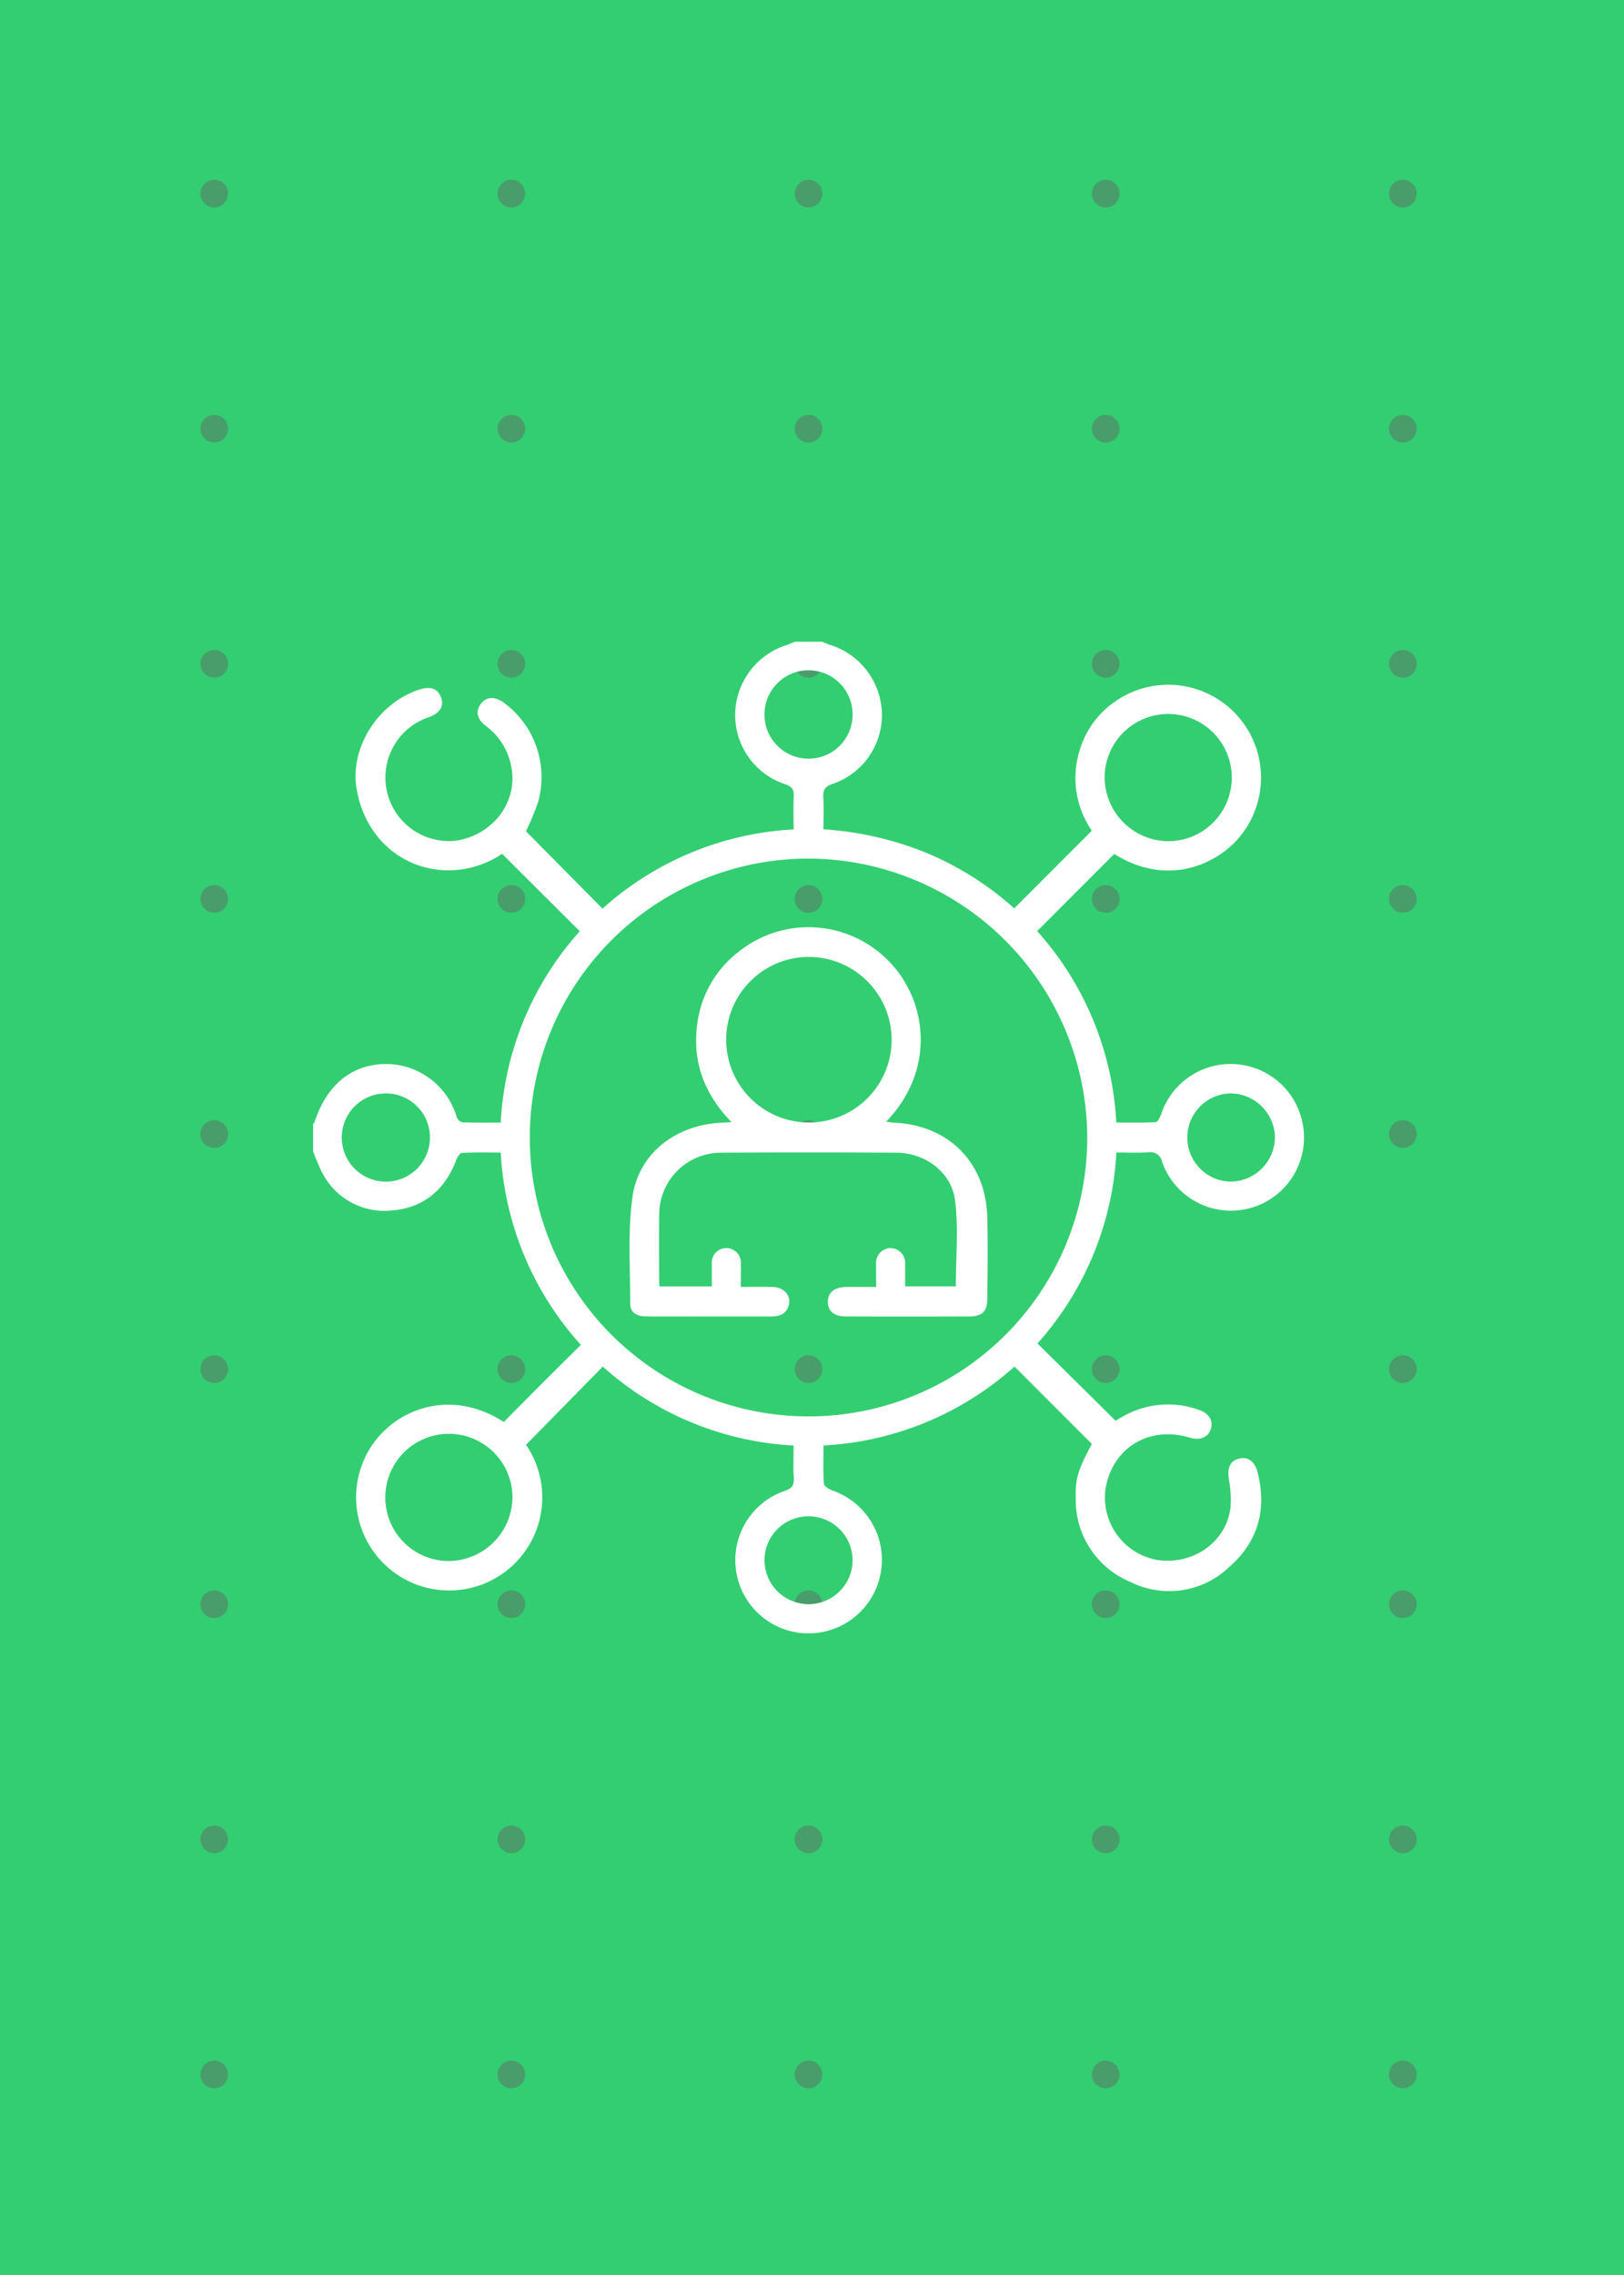 <?xml version="1.0" encoding="UTF-8"?> <svg xmlns="http://www.w3.org/2000/svg" xmlns:xlink="http://www.w3.org/1999/xlink" width="235" height="329" viewBox="0 0 235 329"><defs><clipPath id="clip-path"><rect id="Rectangle_258" data-name="Rectangle 258" width="143.392" height="143.393" fill="#fff"></rect></clipPath></defs><g id="Group_585" data-name="Group 585" transform="translate(-703 -1792)"><g id="Group_584" data-name="Group 584"><rect id="Rectangle_250" data-name="Rectangle 250" width="235" height="329" transform="translate(703 1792)" fill="#33ce71"></rect><g id="Group_361" data-name="Group 361" transform="translate(698 -4010)"><circle id="Ellipse_27" data-name="Ellipse 27" cx="2" cy="2" r="2" transform="translate(77 5896)" fill="#489d6a"></circle><circle id="Ellipse_33" data-name="Ellipse 33" cx="2" cy="2" r="2" transform="translate(77 6032)" fill="#489d6a"></circle><circle id="Ellipse_39" data-name="Ellipse 39" cx="2" cy="2" r="2" transform="translate(77 5828)" fill="#489d6a"></circle><circle id="Ellipse_30" data-name="Ellipse 30" cx="2" cy="2" r="2" transform="translate(77 5964)" fill="#489d6a"></circle><circle id="Ellipse_32" data-name="Ellipse 32" cx="2" cy="2" r="2" transform="translate(77 6100)" fill="#489d6a"></circle><circle id="Ellipse_28" data-name="Ellipse 28" cx="2" cy="2" r="2" transform="translate(77 5862)" fill="#489d6a"></circle><circle id="Ellipse_34" data-name="Ellipse 34" cx="2" cy="2" r="2" transform="translate(77 5998)" fill="#489d6a"></circle><circle id="Ellipse_29" data-name="Ellipse 29" cx="2" cy="2" r="2" transform="translate(77 5930)" fill="#489d6a"></circle><circle id="Ellipse_31" data-name="Ellipse 31" cx="2" cy="2" r="2" transform="translate(77 6066)" fill="#489d6a"></circle></g><g id="Group_360" data-name="Group 360" transform="translate(741 -4010)"><circle id="Ellipse_27-2" data-name="Ellipse 27" cx="2" cy="2" r="2" transform="translate(77 5896)" fill="#489d6a"></circle><circle id="Ellipse_33-2" data-name="Ellipse 33" cx="2" cy="2" r="2" transform="translate(77 6032)" fill="#489d6a"></circle><circle id="Ellipse_39-2" data-name="Ellipse 39" cx="2" cy="2" r="2" transform="translate(77 5828)" fill="#489d6a"></circle><circle id="Ellipse_30-2" data-name="Ellipse 30" cx="2" cy="2" r="2" transform="translate(77 5964)" fill="#489d6a"></circle><circle id="Ellipse_32-2" data-name="Ellipse 32" cx="2" cy="2" r="2" transform="translate(77 6100)" fill="#489d6a"></circle><circle id="Ellipse_28-2" data-name="Ellipse 28" cx="2" cy="2" r="2" transform="translate(77 5862)" fill="#489d6a"></circle><circle id="Ellipse_34-2" data-name="Ellipse 34" cx="2" cy="2" r="2" transform="translate(77 5998)" fill="#489d6a"></circle><circle id="Ellipse_29-2" data-name="Ellipse 29" cx="2" cy="2" r="2" transform="translate(77 5930)" fill="#489d6a"></circle><circle id="Ellipse_31-2" data-name="Ellipse 31" cx="2" cy="2" r="2" transform="translate(77 6066)" fill="#489d6a"></circle></g><g id="Group_358" data-name="Group 358" transform="translate(784 -4010)"><circle id="Ellipse_27-3" data-name="Ellipse 27" cx="2" cy="2" r="2" transform="translate(77 5896)" fill="#489d6a"></circle><circle id="Ellipse_33-3" data-name="Ellipse 33" cx="2" cy="2" r="2" transform="translate(77 6032)" fill="#489d6a"></circle><circle id="Ellipse_39-3" data-name="Ellipse 39" cx="2" cy="2" r="2" transform="translate(77 5828)" fill="#489d6a"></circle><circle id="Ellipse_30-3" data-name="Ellipse 30" cx="2" cy="2" r="2" transform="translate(77 5964)" fill="#489d6a"></circle><circle id="Ellipse_32-3" data-name="Ellipse 32" cx="2" cy="2" r="2" transform="translate(77 6100)" fill="#489d6a"></circle><circle id="Ellipse_28-3" data-name="Ellipse 28" cx="2" cy="2" r="2" transform="translate(77 5862)" fill="#489d6a"></circle><circle id="Ellipse_34-3" data-name="Ellipse 34" cx="2" cy="2" r="2" transform="translate(77 5998)" fill="#489d6a"></circle><circle id="Ellipse_29-3" data-name="Ellipse 29" cx="2" cy="2" r="2" transform="translate(77 5930)" fill="#489d6a"></circle><circle id="Ellipse_31-3" data-name="Ellipse 31" cx="2" cy="2" r="2" transform="translate(77 6066)" fill="#489d6a"></circle></g><g id="Group_359" data-name="Group 359" transform="translate(827 -4010)"><circle id="Ellipse_27-4" data-name="Ellipse 27" cx="2" cy="2" r="2" transform="translate(77 5896)" fill="#489d6a"></circle><circle id="Ellipse_33-4" data-name="Ellipse 33" cx="2" cy="2" r="2" transform="translate(77 6032)" fill="#489d6a"></circle><circle id="Ellipse_39-4" data-name="Ellipse 39" cx="2" cy="2" r="2" transform="translate(77 5828)" fill="#489d6a"></circle><circle id="Ellipse_30-4" data-name="Ellipse 30" cx="2" cy="2" r="2" transform="translate(77 5964)" fill="#489d6a"></circle><circle id="Ellipse_32-4" data-name="Ellipse 32" cx="2" cy="2" r="2" transform="translate(77 6100)" fill="#489d6a"></circle><circle id="Ellipse_28-4" data-name="Ellipse 28" cx="2" cy="2" r="2" transform="translate(77 5862)" fill="#489d6a"></circle><circle id="Ellipse_34-4" data-name="Ellipse 34" cx="2" cy="2" r="2" transform="translate(77 5998)" fill="#489d6a"></circle><circle id="Ellipse_29-4" data-name="Ellipse 29" cx="2" cy="2" r="2" transform="translate(77 5930)" fill="#489d6a"></circle><circle id="Ellipse_31-4" data-name="Ellipse 31" cx="2" cy="2" r="2" transform="translate(77 6066)" fill="#489d6a"></circle></g><g id="Group_363" data-name="Group 363" transform="translate(655 -4010)"><circle id="Ellipse_27-5" data-name="Ellipse 27" cx="2" cy="2" r="2" transform="translate(77 5896)" fill="#489d6a"></circle><circle id="Ellipse_33-5" data-name="Ellipse 33" cx="2" cy="2" r="2" transform="translate(77 6032)" fill="#489d6a"></circle><circle id="Ellipse_39-5" data-name="Ellipse 39" cx="2" cy="2" r="2" transform="translate(77 5828)" fill="#489d6a"></circle><circle id="Ellipse_30-5" data-name="Ellipse 30" cx="2" cy="2" r="2" transform="translate(77 5964)" fill="#489d6a"></circle><circle id="Ellipse_32-5" data-name="Ellipse 32" cx="2" cy="2" r="2" transform="translate(77 6100)" fill="#489d6a"></circle><circle id="Ellipse_28-5" data-name="Ellipse 28" cx="2" cy="2" r="2" transform="translate(77 5862)" fill="#489d6a"></circle><circle id="Ellipse_34-5" data-name="Ellipse 34" cx="2" cy="2" r="2" transform="translate(77 5998)" fill="#489d6a"></circle><circle id="Ellipse_29-5" data-name="Ellipse 29" cx="2" cy="2" r="2" transform="translate(77 5930)" fill="#489d6a"></circle><circle id="Ellipse_31-5" data-name="Ellipse 31" cx="2" cy="2" r="2" transform="translate(77 6066)" fill="#489d6a"></circle></g><g id="Group_369" data-name="Group 369" transform="translate(748.304 1884.804)"><g id="Group_368" data-name="Group 368" clip-path="url(#clip-path)"><path id="Path_91" data-name="Path 91" d="M73.656,0c.422.166.837.354,1.267.493a10.663,10.663,0,0,1,7.388,9.864,10.5,10.5,0,0,1-7.1,10.19c-1.1.368-1.457.842-1.383,1.957.1,1.483.024,2.977.024,4.626A47.393,47.393,0,0,1,88.771,30.54a45.088,45.088,0,0,1,12.692,8.021l11.226-11.237a13.368,13.368,0,0,1-1.8-11.488,13.052,13.052,0,0,1,5.451-7.382A13.424,13.424,0,0,1,134.5,27.686c-3.374,4.564-10.9,7.857-18.564,3L104.778,41.847A44.927,44.927,0,0,1,116.231,69.53c1.921,0,3.817.048,5.705-.052.282-.015.624-.693.773-1.121a10.6,10.6,0,0,1,20.413.982,10.57,10.57,0,0,1-20.251,5.936,1.736,1.736,0,0,0-2.065-1.43c-1.478.091-2.967.022-4.567.022a44.89,44.89,0,0,1-11.417,27.614l11.29,11.171c.146-.083.574-.334,1.008-.574a13.181,13.181,0,0,1,11.06-.992c1.519.517,2.137,1.622,1.691,2.872-.408,1.143-1.57,1.58-3.026,1.141-5.768-1.739-11.022,1.358-12.136,7.156a9.179,9.179,0,0,0,7.236,10.5c5.212.909,10.17-2.46,10.8-7.468a15.006,15.006,0,0,0-.224-4.137c-.259-1.64.153-2.683,1.454-3.011,1.284-.324,2.273.357,2.689,1.957,1.428,5.5,0,10.23-4.272,13.874a12.529,12.529,0,0,1-14.116,2,12.8,12.8,0,0,1-7.915-12.027c-.083-2.965.328-4.161,2.329-7.934L101.5,104.821a44.909,44.909,0,0,1-27.641,11.414c0,1.916-.068,3.729.058,5.529.025.36.743.8,1.226.979a10.617,10.617,0,0,1,.006,20.08,10.587,10.587,0,1,1-6.931-20.008c1.024-.35,1.409-.761,1.341-1.84-.1-1.527-.025-3.063-.025-4.733a44.85,44.85,0,0,1-27.61-11.417l-11.11,11.311a13.468,13.468,0,1,1-21.806-.594c3.882-5,11.421-7.335,18.59-2.705,1.831-1.844,3.688-3.724,5.556-5.592,1.841-1.841,3.694-3.671,5.595-5.559A45.02,45.02,0,0,1,27.155,73.875c-1.92,0-3.776-.058-5.622.055-.32.02-.7.72-.877,1.174-1.644,4.218-4.7,6.753-9.182,7.14a10.122,10.122,0,0,1-10.13-5.415A25.812,25.812,0,0,1,0,73.656V69.735c.064-.065.162-.118.187-.2,1.7-5.276,5.193-8.244,9.886-8.458a10.691,10.691,0,0,1,10.734,7.735,1.164,1.164,0,0,0,.84.693c1.8.065,3.611.032,5.507.032A44.85,44.85,0,0,1,38.59,41.87L27.36,30.67a13.971,13.971,0,0,1-7.9,2.387c-6.655-.079-12-4.831-13.164-11.795C5.306,15.349,9.354,8.917,15.309,6.938Q17.834,6.1,18.537,8.1c.434,1.238-.185,2.222-1.767,2.81a9.192,9.192,0,0,0,4.047,17.845c5.3-.905,8.792-5.6,7.886-10.539a9.4,9.4,0,0,0-3.7-6.035c-1.272-.964-1.506-2.082-.775-3.132.762-1.095,2-1.2,3.316-.276A13.353,13.353,0,0,1,32.571,23.15a39.488,39.488,0,0,1-1.764,4.264L41.883,38.6A44.834,44.834,0,0,1,69.535,27.145c0-1.716-.057-3.255.02-4.787.05-.994-.263-1.421-1.256-1.754A10.536,10.536,0,0,1,61.078,10.5a10.647,10.647,0,0,1,7.39-10C68.9.35,69.313.166,69.735,0Zm-1.9,31.362a40.334,40.334,0,1,0,40.271,40.4,40.474,40.474,0,0,0-40.271-40.4m52.012-2.513a9.2,9.2,0,1,0-9.228-9.155,9.288,9.288,0,0,0,9.228,9.155M28.85,123.755a9.2,9.2,0,1,0-9.179,9.194,9.307,9.307,0,0,0,9.179-9.194m43.028,2.727a6.357,6.357,0,0,0-6.557,6.211,6.375,6.375,0,1,0,12.748.228,6.368,6.368,0,0,0-6.191-6.439M71.484,16.907a6.362,6.362,0,0,0,6.584-6.185,6.374,6.374,0,1,0-12.744-.282,6.362,6.362,0,0,0,6.16,6.466M16.909,71.822a6.367,6.367,0,0,0-6.269-6.5,6.378,6.378,0,1,0-.116,12.755,6.376,6.376,0,0,0,6.385-6.251m122.278-.172a6.472,6.472,0,0,0-6.354-6.333,6.378,6.378,0,0,0-.051,12.755,6.474,6.474,0,0,0,6.406-6.422" fill="#fff"></path><path id="Path_92" data-name="Path 92" d="M126.764,162.292h7.551c0-1.055-.016-2.108,0-3.16a2.112,2.112,0,1,1,4.193-.045c.022,1.02,0,2.039,0,3.272,1.612,0,3.132-.038,4.649.01,1.626.052,2.66,1.252,2.286,2.639-.353,1.31-1.37,1.633-2.6,1.63-4.807-.012-9.613,0-14.42,0-1.26,0-2.521.017-3.78-.019-1.155-.033-2.134-.56-2.134-1.773,0-5.172-.392-10.415.322-15.5.89-6.345,6.289-10.406,12.858-10.737.407-.021.815-.044,1.472-.08-3.924-4.042-5.684-8.687-4.966-14.11a15.637,15.637,0,0,1,6.011-10.539,16.187,16.187,0,0,1,21.743,1.4c5.544,5.661,6.823,15.68-.406,23.178.427.059.754.134,1.084.147,7.914.326,13.328,5.726,13.541,13.645.106,3.917.041,7.84.012,11.76-.014,1.92-.72,2.614-2.649,2.621q-8.89.03-17.78,0c-1.773,0-2.68-.786-2.644-2.174.035-1.355.978-2.08,2.751-2.094,1.347-.011,2.693,0,4.231,0,0-1.156-.018-2.212,0-3.268a2.124,2.124,0,0,1,2.039-2.349,2.151,2.151,0,0,1,2.154,2.39c.021,1.017,0,2.035,0,3.139h7.341c0-4.167.393-8.342-.11-12.406-.508-4.1-4.332-6.894-8.484-6.919q-12.74-.077-25.48,0a8.944,8.944,0,0,0-8.849,8.832c-.05,3.266-.014,6.533-.013,9.8,0,.184.03.368.059.713m21.517-47.658a11.972,11.972,0,1,0,12.07,11.945,12.012,12.012,0,0,0-12.07-11.945" transform="translate(-76.612 -69.055)" fill="#fff"></path></g></g></g></g></svg> 